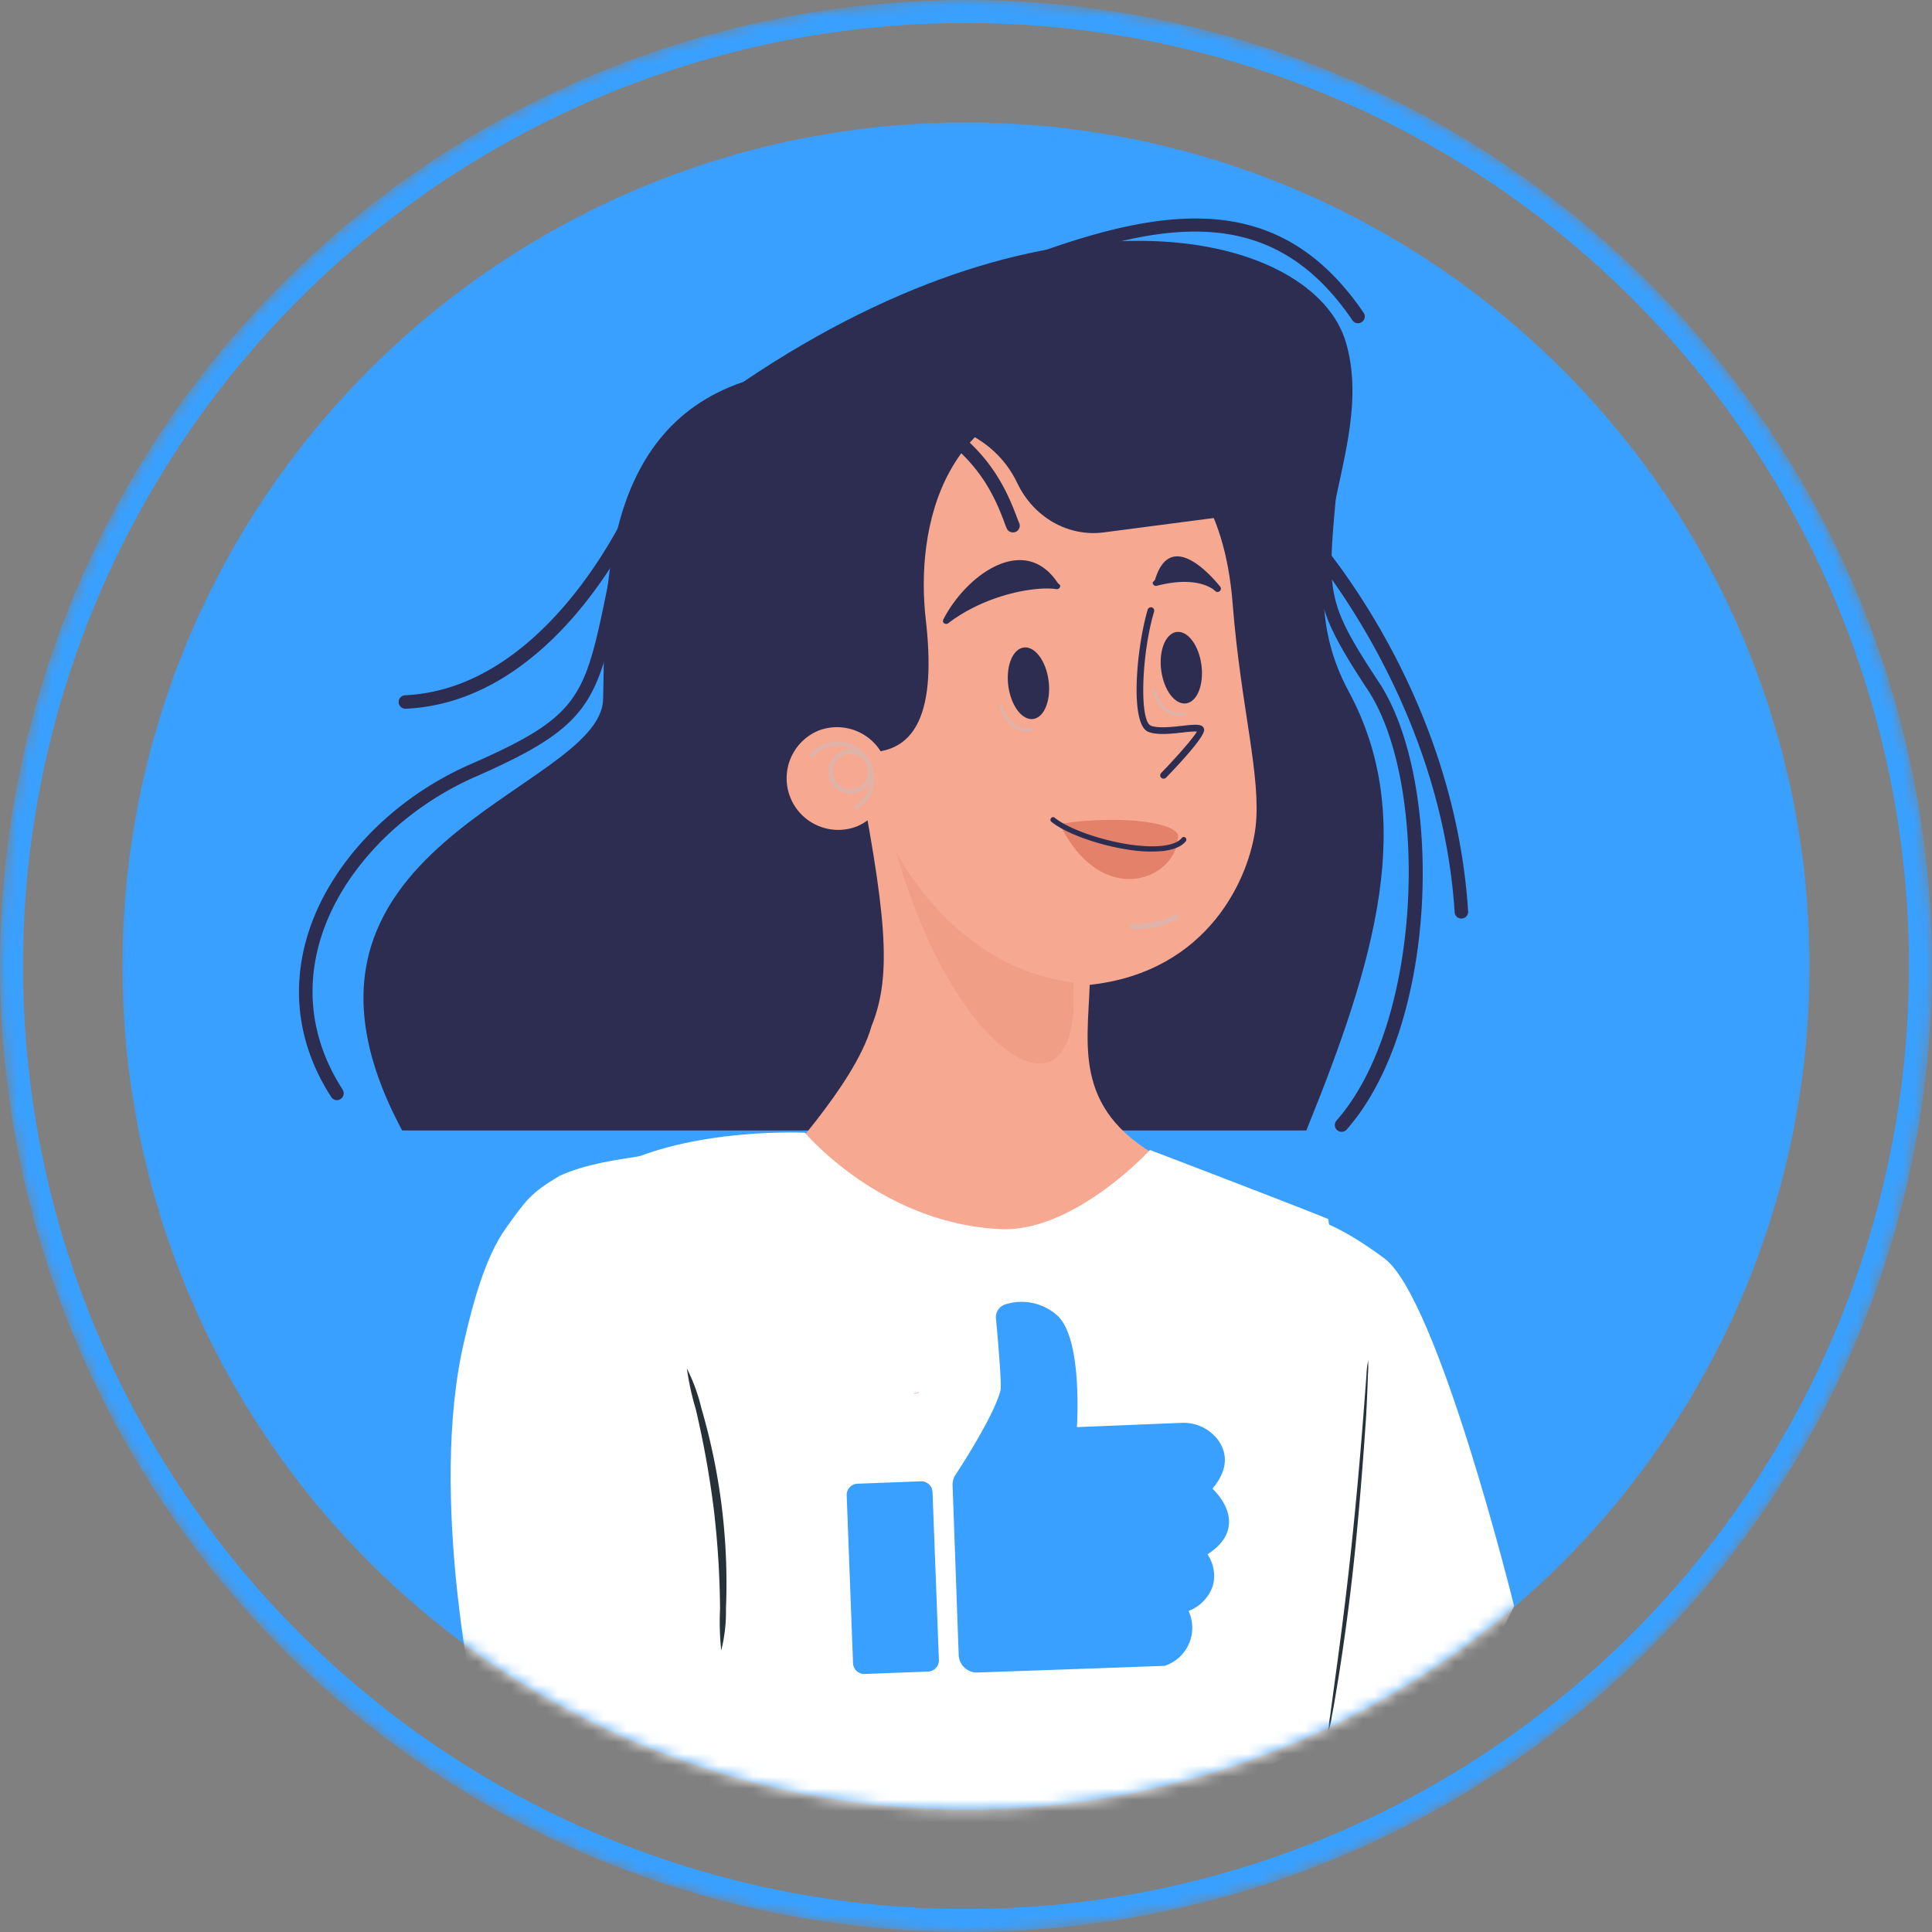 <svg width="168" height="168" fill="none" xmlns="http://www.w3.org/2000/svg"><rect width="100%" height="100%" fill="#808080" stroke="none"/><mask id="a" style="mask-type:alpha" maskUnits="userSpaceOnUse" x="0" y="0" width="168" height="168"><circle cx="84" cy="84" r="84" fill="#D9D9D9"/></mask><g mask="url(#a)"><mask id="b" style="mask-type:alpha" maskUnits="userSpaceOnUse" x="10" y="10" width="148" height="148"><circle cx="84" cy="84" r="73.352" fill="#242C39"/></mask><g mask="url(#b)"><circle cx="84" cy="84" r="73.352" fill="#39A0FF"/></g><mask id="c" style="mask-type:alpha" maskUnits="userSpaceOnUse" x="10" y="10" width="148" height="148"><circle cx="84" cy="84" r="73.352" fill="#242C39"/></mask><g mask="url(#c)"><circle cx="84" cy="84" r="73.352" fill="#39A0FF"/></g><circle cx="84" cy="84" r="83" stroke="#39A0FF" stroke-width="2"/><mask id="d" style="mask-type:alpha" maskUnits="userSpaceOnUse" x="10" y="10" width="148" height="148"><circle cx="84" cy="84" r="73.352" fill="#242C39"/></mask><g mask="url(#d)"><circle cx="84" cy="84" r="73.352" fill="#39A0FF"/><path d="M113.441 105.802s2.271.139 6.947 3.63c4.675 3.492 11.278 30.234 11.278 30.234-4.698 9.851-9.712 13.517-18.225 19.334l-4.352-20.617s-5.712-27.454-5.036-27.359c.676.095 9.388-5.222 9.388-5.222z" fill="#fff"/><path d="M64.629 33.21c-12.875 4.37-11.955 19.549-12.185 27.6-.231 8.05-30.806 12.649-17.473 37.49h78.623c5.977-14.72 9.656-27.14 3.679-38.181-5.977-11.041 2.529-20.919-.24-30.358-2.769-9.44-24.82-15.18-52.404 3.45z" fill="#2D2C51"/><path d="M82.194 79.704c-12.646 3.95-21.747-7.11-19.226-17.089-3.605-19.283 2.184-39.49 32.589-32.902 14.684-.082 22.752 18.31 11.512 24.835C93.101 70.62 82.194 79.704 82.194 79.704z" fill="#2D2C51"/><path d="M94.757 85.64c-.195 5.53-1.471 11.228 6.883 15.419 5.746 32.198-33.887 4.54-34.253.912-.06-.452 6.922-7.507 8.399-12.747 1.824-4.487 1.287-9.77-1.477-23.88 5.722.743 7.066-3.912 6.191-11.493-.875-7.582 1.156-20.135 16.08-20.135 6.415 6.05 9.912 9.956 10.611 18.824.7 8.868 2.495 14.99 1.993 19.344-.495 4.304-4.014 12.623-14.427 13.756z" fill="#F7A890"/><path d="M92.139 71.64c5.694-.865 10.922-.012 10.26 1.33-.197 3.463-6.56 6.188-10.26-1.33z" fill="#E3816B"/><path d="M98.087 73.88c-2.623-.398-5.434-1.424-6.645-2.41a.228.228 0 1 1 .286-.354c1.619 1.324 6.436 2.742 9.314 2.436.836-.089 1.429-.326 1.716-.682a.224.224 0 0 1 .321-.037.233.233 0 0 1 .074.243.219.219 0 0 1-.042.08c-.369.46-1.049.739-2.02.85-1.003.082-2.012.04-3.004-.126zM82.312 54.252a.287.287 0 0 1-.27-.113c-.098-.127-.02-.264.056-.406 2.07-3.871 7.006-7.32 9.854-3.078.089.135.264.176.24.334a.294.294 0 0 1-.334.24c-1.574-.261-5.946.337-9.409 2.968a.294.294 0 0 1-.137.055zm23.591-2.779a.303.303 0 0 1-.24-.087c-.055-.057-1.416-1.397-5.069-.447a.289.289 0 0 1-.353-.207c-.041-.156.161-.202.207-.356 1.458-4.746 5.467.436 5.631.604a.295.295 0 0 1 .086.206.295.295 0 0 1-.086.206.296.296 0 0 1-.176.08zm-4.689 16.232a.285.285 0 0 1-.325-.284c0-.078.03-.152.085-.206 1.339-1.385 2.812-3.059 3.105-3.607a9.27 9.27 0 0 0-1.245.087c-1.043.118-2.228.24-2.978-.053-1.655-.666-1.019-7.384-.057-10.628a.29.29 0 1 1 .557.166c-1.117 3.773-1.28 9.522-.281 9.923.613.24 1.767.118 2.697.015 1.163-.13 1.865-.21 1.934.324.07.534-1.761 2.58-3.314 4.184a.271.271 0 0 1-.178.08zM89.837 62.52c.966-.126 1.567-1.62 1.343-3.335-.225-1.716-1.19-3.004-2.156-2.878-.966.127-1.567 1.62-1.343 3.336.225 1.715 1.19 3.004 2.156 2.877z" fill="#2D2C51"/><path d="M89.585 63.613c-.601.08-1.964 0-2.68-2.147a.146.146 0 0 1 .041-.156.144.144 0 0 1 .204.013.132.132 0 0 1 .029.05c.7 2.081 1.985 2.04 2.507 1.923a.146.146 0 0 1 .11.019.145.145 0 0 1 .063.091.14.14 0 0 1-.019.11.14.14 0 0 1-.092.063 1.2 1.2 0 0 1-.163.034z" fill="#E0B3A8"/><path d="M103.13 61.166c.966-.126 1.567-1.62 1.343-3.335-.224-1.716-1.189-3.004-2.155-2.878-.966.126-1.568 1.62-1.343 3.335.224 1.716 1.189 3.005 2.155 2.878z" fill="#2D2C51"/><path d="M102.873 62.257c-.601.08-1.962 0-2.68-2.147a.137.137 0 0 1-.008-.057.134.134 0 0 1 .015-.055.142.142 0 0 1 .084-.074.146.146 0 0 1 .185.092c.697 2.082 1.983 2.041 2.504 1.923a.147.147 0 0 1 .11.02.15.15 0 0 1 .064.091.145.145 0 0 1-.111.173 1.597 1.597 0 0 1-.163.034zm-3.014 18.481a7.159 7.159 0 0 0 2.422-.75.235.235 0 0 0 .097-.05.244.244 0 0 0 .059-.298.245.245 0 0 0-.171-.123.244.244 0 0 0-.203.06 7.21 7.21 0 0 1-3.665.747.24.24 0 0 0-.048.462 6.94 6.94 0 0 0 1.509-.048z" fill="#E0B3A8"/><path d="M74.488 71.869a4.487 4.487 0 0 0-3.306-8.342 4.487 4.487 0 0 0 3.306 8.342z" fill="#F7A890"/><path d="M73.001 64.493a3.181 3.181 0 0 0-2.569 1.094.19.19 0 0 0 .286.24 2.809 2.809 0 0 1 3.456-.63c-.04 0-.079-.014-.122-.017a1.922 1.922 0 0 0-1.794 2.864 1.924 1.924 0 0 0 3.378-.048 2.824 2.824 0 0 1-1.279 2.058.19.19 0 0 0 .006.324.186.186 0 0 0 .085.025.182.182 0 0 0 .11-.029 3.198 3.198 0 0 0-1.557-5.888v.007zm.88 4.14a1.536 1.536 0 1 1 .587-.086c-.19.068-.392.097-.594.086h.007z" fill="#E0B3A8"/><path d="M93.32 85.434c-10.508-1.306-15.399-11.39-15.399-11.39 5.03 17.985 16.259 24.814 15.398 11.39z" fill="#F09E85"/><path d="M80.964 36.592c4.326.923 6.455 3.22 7.505 5.434 1.373 2.885 4.34 4.684 7.518 4.268l13.331-1.743L98.515 31.93s-7.296.66-7.731.72c-.435.061-9.82 3.942-9.82 3.942z" fill="#2D2C51"/><path d="M88.078 46.296a.583.583 0 0 1-.539-.353 8.299 8.299 0 0 1-.24-.623c-.598-1.563-1.843-4.809-5.371-7.257a.588.588 0 1 1 .668-.962c3.826 2.645 5.16 6.13 5.801 7.803.087.24.161.423.226.572a.582.582 0 0 1-.545.82zM74.972 29.583a.588.588 0 0 1-.24-1.128l1.257-.55c19.227-8.44 33.103-14.535 42.539-.777a.594.594 0 0 1 .063.695.582.582 0 0 1-.397.274.59.59 0 0 1-.628-.303c-8.875-12.958-21.692-7.331-41.096 1.188l-1.257.55a.584.584 0 0 1-.24.05zm41.686 68.834a.583.583 0 0 1-.584-.55.59.59 0 0 1 .144-.426c7.573-8.598 8.071-29.346 2.709-37.466-4.78-7.245-4.672-8.48-3.963-16.516.105-1.203.223-2.544.343-4.088a.589.589 0 0 1 1.031-.338.588.588 0 0 1 .14.427c-.118 1.553-.24 2.91-.344 4.107-.706 8.024-.781 8.863 3.773 15.764 5.636 8.535 5.271 29.723-2.807 38.891a.582.582 0 0 1-.442.195z" fill="#2D2C51"/><path d="M127.077 79.874a.586.586 0 0 1-.587-.55c-1.23-19.22-13.651-32.77-13.776-32.896a.588.588 0 0 1 .832-.83c.127.128 12.838 13.684 14.117 33.651a.586.586 0 0 1-.55.623l-.036.002zM29.302 95.666a.584.584 0 0 1-.493-.266c-2.81-4.328-3.528-9.185-2.081-14.016 1.853-6.18 7.27-11.89 14.139-14.907 9.673-4.242 9.983-5.757 11.995-15.608.24-1.224.524-2.572.846-4.063a.589.589 0 0 1 .905-.365.584.584 0 0 1 .243.605c-.32 1.486-.593 2.83-.843 4.05-2.021 9.903-2.442 11.964-12.675 16.45-6.561 2.886-11.729 8.305-13.483 14.165-1.348 4.49-.675 8.998 1.94 13.037a.59.59 0 0 1-.174.813.573.573 0 0 1-.32.105z" fill="#2D2C51"/><path d="M35.27 61.63a.586.586 0 0 1-.03-1.174c12.498-.59 19.496-16.504 19.566-16.666a.589.589 0 1 1 1.08.465c-.294.682-7.348 16.751-20.59 17.374h-.027z" fill="#2D2C51"/><path d="M54.5 101c6.616-2.934 15.5-2.5 15.5-2.5s6.605 7.896 17 8.38c6.396.3 13-6.88 13-6.88s11.92 4.548 15.5 6c2.772 19.679 2.536 24.505.007 44.507a57.931 57.931 0 0 1-26.79 9.536C70.186 161.634 59.212 162.83 47 147.5l7.5-46.5z" fill="#fff"/><path d="M118.969 118.315a7.312 7.312 0 0 0-.147 1.269c-.066.88-.154 2.046-.264 3.454a411.355 411.355 0 0 1-1.037 11.399c-.47 4.445-1 8.464-1.397 11.361-.191 1.409-.345 2.568-.463 3.44a7.619 7.619 0 0 0-.132 1.269c.128-.407.222-.824.279-1.247.155-.799.353-1.973.588-3.418a200.72 200.72 0 0 0 1.471-11.361c.441-4.452.735-8.494.933-11.421.074-1.467.125-2.647.147-3.469a9.88 9.88 0 0 0 .022-1.276z" fill="#263238"/><path d="M41.523 149.582s-4.416-19.535-1.105-33.19c.687-2.989 1.775-7.074 3.538-9.542 1.763-2.467 2.165-3.096 4.682-4.591 2.31-1.055 4.753-1.369 7.58-1.814.05 3.779 4.233 6.99 5.273 10.544 1.671 5.358 4.01 29.511 4.01 29.511l-9.476 13.651-14.502-4.569z" fill="#fff"/><path d="M59.728 119c.17 1.202.43 2.39.778 3.554a83.274 83.274 0 0 1 1.55 8.582c.347 2.902.533 5.821.556 8.742a23.919 23.919 0 0 0 .104 3.639c.295-1.184.434-2.401.411-3.621a54.165 54.165 0 0 0-2.136-17.433A15.35 15.35 0 0 0 59.728 119z" fill="#263238"/><path d="M79.632 121.182a.782.782 0 0 0 .27-.086.02.02 0 0 0 .005-.008c.001-.003.002-.007.001-.01a.02.02 0 0 0-.003-.009.024.024 0 0 0-.006-.008.029.029 0 0 0-.008-.005l-.01-.001a.768.768 0 0 1-.407.081l-.01.001a.03.03 0 0 0-.008.005l-.007.007a.032.032 0 0 0-.003.01.03.03 0 0 0 .001.01l.005.008a.026.026 0 0 0 .007.007.81.81 0 0 0 .173-.002z" fill="#E0B3A8"/><path d="M108.826 132.744a4.893 4.893 0 0 1-1.438 3.014 5.015 5.015 0 0 1-.033 2.69 5.091 5.091 0 0 1-1.743 2.574 5.787 5.787 0 0 1-.122 1.813 5.493 5.493 0 0 1-3.398 3.815l-.39.159-.423.016-16.262.589a3.558 3.558 0 0 1-2-.535 3.477 3.477 0 0 1-2.24.938l-5.463.207a3.47 3.47 0 0 1-3.594-3.331l-.551-14.548a3.464 3.464 0 0 1 3.33-3.589l5.464-.207a3.39 3.39 0 0 1 1.73.401c1.718-2.647 3.02-5.046 3.337-6.162.016-.807-.218-3.781-.46-6.219a2.465 2.465 0 0 1 1.334-2.436 6.732 6.732 0 0 1 2.67-.652 6.553 6.553 0 0 1 4.552 1.594c2.11 1.784 2.558 6.008 2.54 9.225l6.981-.265a5.716 5.716 0 0 1 4.902 2.317 4.918 4.918 0 0 1 .344 5.234 5.354 5.354 0 0 1 .933 3.358z" fill="#fff"/><path d="M101.204 144.857l.084-.003.078-.031a3.478 3.478 0 0 0 1.987-4.736 3.569 3.569 0 0 0 2.112-2.201c.124-.461.146-.944.064-1.415a3.284 3.284 0 0 0-.536-1.312c1.156-.734 1.781-1.606 1.869-2.597.12-1.37-.857-2.554-1.428-3.115 1.556-1.853 1.147-3.306.497-4.213a3.757 3.757 0 0 0-3.212-1.505l-9.074.368c.107-1.976.245-8.049-1.768-9.758a4.655 4.655 0 0 0-4.435-.922 1.168 1.168 0 0 0-.838 1.229c.366 3.878.466 5.92.403 6.221-.377 1.613-2.28 4.868-3.915 7.377a1.555 1.555 0 0 0-.257.942l.53 14.73a1.584 1.584 0 0 0 1.628 1.518c3.17-.106 12.66-.443 16.211-.577zm-20.501.498l-5.51.209a.979.979 0 0 1-1.015-.94l-.553-14.59c-.02-.54.4-.994.94-1.015l5.51-.209a.979.979 0 0 1 1.015.941l.553 14.589c.02.54-.4.994-.94 1.015z" fill="#39A0FF"/></g></g></svg>
